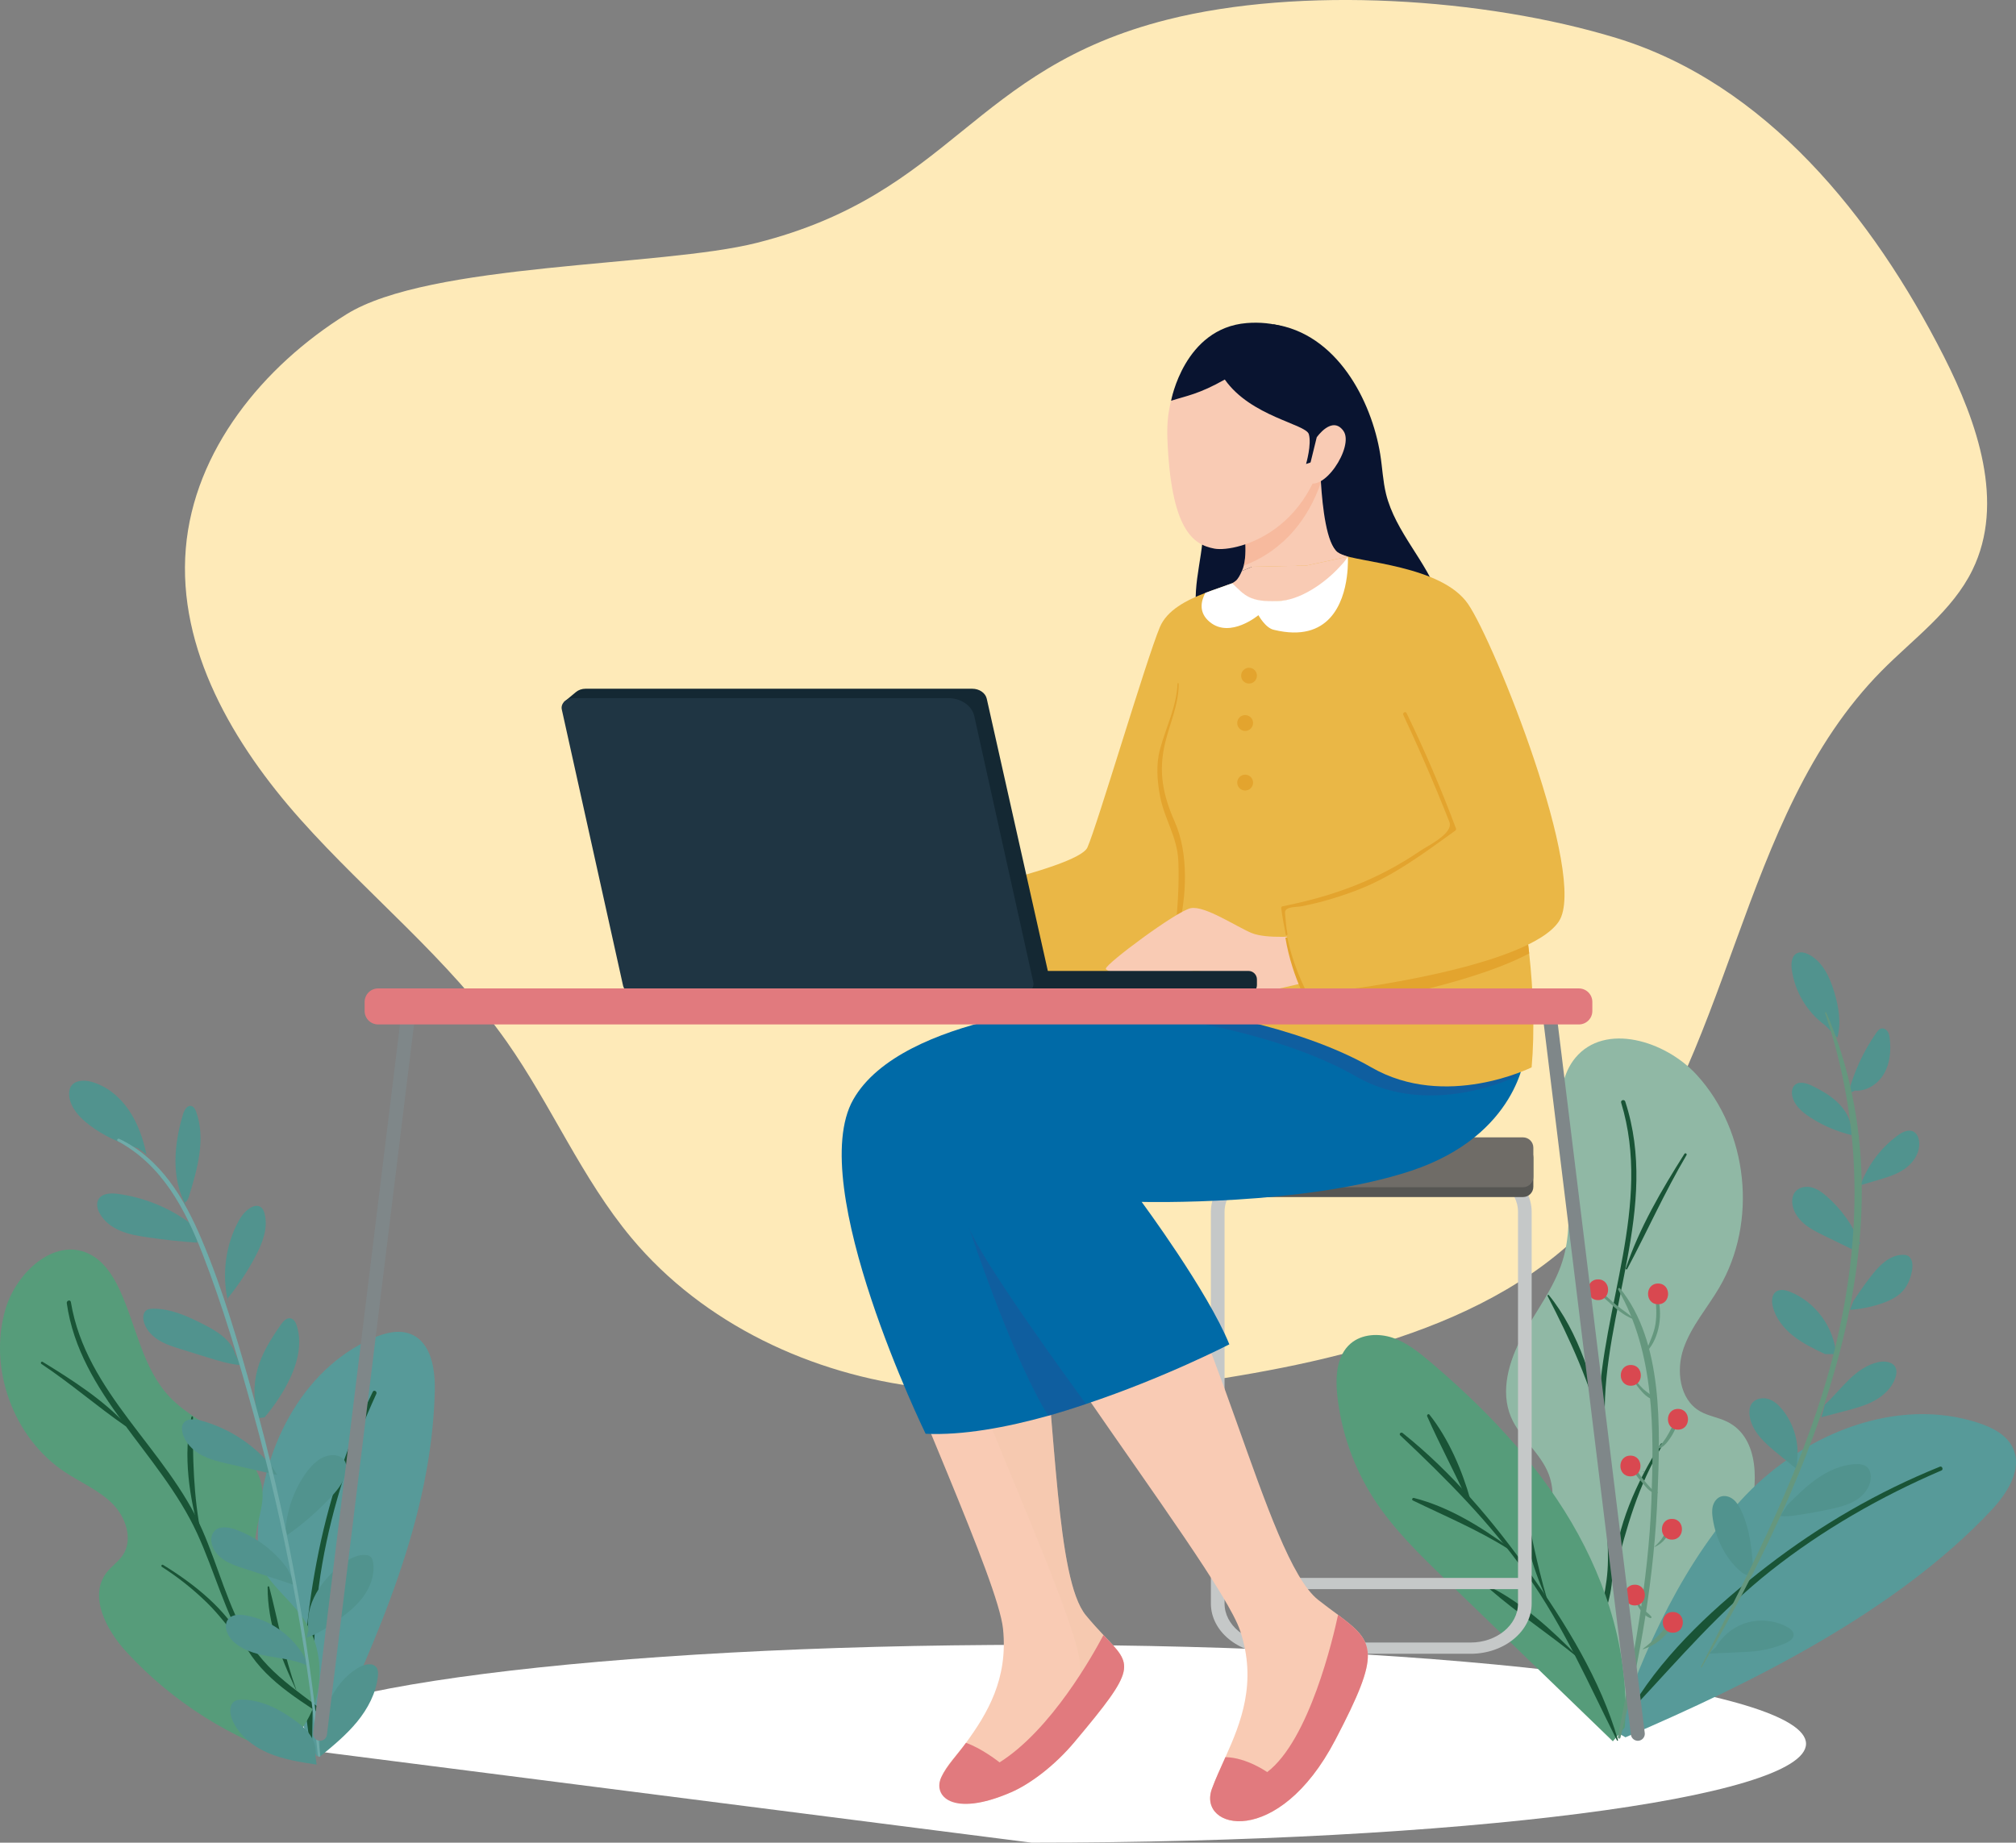 <?xml version="1.0" encoding="utf-8"?>
<!-- Generator: Adobe Illustrator 16.0.4, SVG Export Plug-In . SVG Version: 6.00 Build 0)  -->
<!DOCTYPE svg PUBLIC "-//W3C//DTD SVG 1.1//EN" "http://www.w3.org/Graphics/SVG/1.1/DTD/svg11.dtd">
<svg version="1.1" id="レイヤー_1" xmlns="http://www.w3.org/2000/svg" xmlns:xlink="http://www.w3.org/1999/xlink" x="0px"
	 y="0px" width="220px" height="201.134px" viewBox="0 0 220 201.134" enable-background="new 0 0 220 201.134"
	 xml:space="preserve">
<rect x="0" y="0" width="220" height="201.134" fill="#808080" stroke="none"/>
<g id="XMLID_8911_">
	<path id="XMLID_9122_" fill="#FFFFFF" d="M112.589,201.133c46.668,0,84.498-4.834,84.498-10.797
		c0-5.965-37.83-10.797-84.498-10.797c-46.664,0-84.494,4.832-84.494,10.797"/>
	<g id="XMLID_9073_">
		<g id="XMLID_9117_">
			<g id="XMLID_9120_">
				<path fill="#579A99" d="M34.568,191.708c-3.569-7.797-6.681-16.102-6.41-24.672c0.276-8.572,4.636-17.49,12.48-20.953
					c1.34-0.592,2.893-1.012,4.238-0.441c2.191,0.926,2.625,3.805,2.57,6.182c-0.32,13.842-6.238,26.865-12.049,39.434"/>
			</g>
			<g id="XMLID_9118_">
				<g>
					<path fill="#195436" d="M40.682,151.915c-2.891,5.928-4.911,12.139-6.138,18.619c-1.192,6.299-1.898,13.291-0.711,19.635
						c0.025,0.133,0.225,0.096,0.228-0.031c0.14-6.572-0.033-12.908,1.105-19.434c1.117-6.406,3.195-12.66,5.901-18.564
						C41.185,151.881,40.809,151.655,40.682,151.915L40.682,151.915z"/>
				</g>
			</g>
		</g>
		<g id="XMLID_9104_">
			<g id="XMLID_9115_">
				<path fill="#569C7A" d="M32.464,192.073c-7.118-2.174-13.636-6.279-18.67-11.762c-2.195-2.387-4.145-6.086-2.168-8.656
					c0.532-0.689,1.292-1.186,1.778-1.91c1.151-1.727,0.325-4.158-1.144-5.627c-1.471-1.465-3.442-2.289-5.171-3.434
					c-5.643-3.74-8.402-11.33-6.483-17.818c1.166-3.939,5.264-7.766,9-6.057c1.627,0.734,2.687,2.336,3.44,3.957
					c1.832,3.93,2.483,8.557,5.466,11.711c1.719,1.822,4.039,2.939,6.078,4.398c2.039,1.461,3.932,3.521,4.062,6.025
					c0.105,2.033-0.978,4.006-0.78,6.031c0.302,3.129,3.378,5.109,5.19,7.678c2.483,3.531,2.412,8.66-0.168,12.121"/>
			</g>
			<g id="XMLID_9113_">
				<g>
					<path fill="#195436" d="M7.287,142.245c1.421,9.979,10.164,16.314,14.214,25.102c1.946,4.221,3.059,8.75,5.514,12.738
						c2.312,3.756,6.27,5.795,9.769,8.252c0.128,0.09,0.285-0.113,0.167-0.217c-3.481-3.029-7.308-4.912-9.794-8.992
						c-2.276-3.734-3.331-8.133-5.078-12.119c-3.888-8.869-12.706-14.945-14.345-24.887C7.685,141.825,7.246,141.954,7.287,142.245
						L7.287,142.245z"/>
				</g>
			</g>
			<g id="XMLID_9111_">
				<g>
					<path fill="#195436" d="M4.521,148.881c3.169,2.1,6.027,4.602,9.143,6.758c0.082,0.057,0.165-0.064,0.103-0.133
						c-2.556-2.752-5.929-4.906-9.111-6.855C4.508,148.561,4.378,148.788,4.521,148.881L4.521,148.881z"/>
				</g>
			</g>
			<g id="XMLID_9109_">
				<g>
					<path fill="#195436" d="M21.965,167.553c-0.86-4.152-0.951-8.645-0.903-12.875c0.001-0.096-0.144-0.117-0.166-0.023
						c-0.962,4.059-0.236,8.98,0.965,12.928C21.882,167.649,21.979,167.622,21.965,167.553L21.965,167.553z"/>
				</g>
			</g>
			<g id="XMLID_9107_">
				<g>
					<path fill="#195436" d="M17.667,171.026c1.785,1.145,3.425,2.451,4.941,3.934c1.389,1.355,2.481,2.934,3.781,4.361
						c0.068,0.074,0.175-0.02,0.133-0.104c-1.801-3.545-5.405-6.369-8.73-8.406C17.655,170.727,17.532,170.94,17.667,171.026
						L17.667,171.026z"/>
				</g>
			</g>
			<g id="XMLID_9105_">
				<g>
					<path fill="#195436" d="M32.331,184.422c-1.342-3.664-1.97-7.453-2.952-11.211c-0.026-0.098-0.175-0.076-0.175,0.023
						c-0.007,3.93,1.415,7.707,3.103,11.199C32.313,184.448,32.336,184.438,32.331,184.422L32.331,184.422z"/>
				</g>
			</g>
		</g>
		<g id="XMLID_9074_">
			<g id="XMLID_9077_">
				<g id="XMLID_9102_">
					<path fill="#51938E" d="M15.988,126.014c-0.371-1.709-0.943-3.395-1.926-4.834c-0.979-1.444-2.399-2.633-4.082-3.098
						c-0.793-0.221-1.812-0.191-2.243,0.51c-0.192,0.312-0.224,0.705-0.179,1.069c0.157,1.298,1.143,2.339,2.186,3.132
						c1.569,1.188,3.389,2.051,5.301,2.52"/>
				</g>
				<g id="XMLID_9100_">
					<path fill="#51938E" d="M20.033,131.254c0.302,0.025,0.482-0.326,0.572-0.621c0.934-3.02,1.869-6.293,0.805-9.27
						c-0.098-0.273-0.248-0.57-0.531-0.641c-0.449-0.109-0.762,0.434-0.898,0.873c-1.002,3.299-1.332,7.047,0.347,10.055"/>
				</g>
				<g id="XMLID_9098_">
					<path fill="#51938E" d="M21.503,134.811c0.076-0.582-0.43-1.066-0.908-1.41c-2.281-1.646-4.967-2.717-7.75-3.088
						c-0.78-0.105-1.756-0.064-2.118,0.635c-0.233,0.447-0.108,0.998,0.121,1.439c0.462,0.893,1.309,1.539,2.228,1.932
						c0.923,0.402,1.924,0.574,2.915,0.721c1.839,0.277,3.685,0.477,5.537,0.6"/>
				</g>
				<g id="XMLID_9096_">
					<path fill="#51938E" d="M24.843,141.717c1.17-1.436,2.195-2.982,3.052-4.619c0.749-1.424,1.382-3.049,0.983-4.604
						c-0.079-0.311-0.219-0.635-0.496-0.787c-0.351-0.189-0.797-0.049-1.131,0.172c-0.684,0.451-1.131,1.18-1.482,1.916
						c-1.27,2.664-1.556,5.781-0.796,8.625"/>
				</g>
				<g id="XMLID_9094_">
					<path fill="#51938E" d="M25.656,147.782c-0.443-1.555-1.996-2.486-3.438-3.221c-1.734-0.885-3.573-1.729-5.521-1.713
						c-0.252,0.004-0.52,0.025-0.725,0.172c-0.336,0.24-0.387,0.732-0.303,1.139c0.184,0.875,0.829,1.596,1.58,2.076
						c0.749,0.482,1.613,0.754,2.465,1.02c0.917,0.287,1.838,0.574,2.754,0.857c1.246,0.389,2.505,0.783,3.806,0.9"/>
				</g>
				<g id="XMLID_9092_">
					<path fill="#51938E" d="M28.867,154.708c0.92-1.078,1.732-2.256,2.405-3.506c1.066-1.982,1.798-4.336,1.119-6.482
						c-0.112-0.354-0.312-0.744-0.677-0.82c-0.439-0.09-0.808,0.32-1.065,0.689c-1.067,1.533-2.092,3.141-2.573,4.947
						c-0.462,1.717-0.399,3.568,0.174,5.254"/>
				</g>
				<g id="XMLID_9090_">
					<path fill="#51938E" d="M29.738,160.172c-1.992-2.484-4.794-4.312-7.871-5.131c-0.665-0.174-1.532-0.23-1.885,0.361
						c-0.168,0.287-0.149,0.65-0.07,0.973c0.247,1.057,1.082,1.904,2.034,2.424c0.948,0.527,2.026,0.771,3.085,1.012
						c1.74,0.396,3.479,0.793,5.219,1.188"/>
				</g>
				<g id="XMLID_9088_">
					<path fill="#51938E" d="M31.33,167.563c1.744-1.219,3.355-2.629,4.809-4.184c0.81-0.869,1.608-1.889,1.656-3.078
						c0.01-0.297-0.029-0.609-0.187-0.863c-0.269-0.441-0.836-0.627-1.356-0.605c-1.225,0.047-2.213,1.014-2.914,2.016
						c-1.248,1.789-2.01,3.92-2.173,6.1"/>
				</g>
				<g id="XMLID_9086_">
					<path fill="#51938E" d="M31.372,171.239c-1.397-1.945-3.393-3.459-5.645-4.283c-0.796-0.287-1.827-0.436-2.37,0.211
						c-0.295,0.348-0.352,0.848-0.26,1.289c0.154,0.762,0.711,1.4,1.363,1.828c0.654,0.426,1.4,0.672,2.142,0.914
						c1.879,0.615,3.761,1.232,5.642,1.85"/>
				</g>
				<g id="XMLID_9084_">
					<path fill="#51938E" d="M33.426,178.76c1.173-0.381,2.229-1.064,3.235-1.775c1.083-0.764,2.147-1.588,2.943-2.648
						c0.793-1.062,1.299-2.398,1.125-3.711c-0.039-0.291-0.127-0.604-0.371-0.762c-0.137-0.094-0.311-0.125-0.478-0.135
						c-0.918-0.057-1.772,0.436-2.51,0.982c-2.284,1.691-4.113,4.408-3.708,7.225"/>
				</g>
				<g id="XMLID_9082_">
					<path fill="#51938E" d="M33.716,181.864c-1.176-2.863-3.895-5.037-6.951-5.547c-0.62-0.104-1.341-0.113-1.787,0.336
						c-0.642,0.65-0.248,1.793,0.4,2.439c1,0.998,2.436,1.422,3.828,1.674c1.393,0.254,2.828,0.383,4.128,0.945"/>
				</g>
				<g id="XMLID_9080_">
					<path fill="#51938E" d="M34.957,191.708c1.418-1.172,2.848-2.352,4.015-3.775c1.167-1.428,2.065-3.121,2.266-4.949
						c0.034-0.328,0.04-0.686-0.142-0.955c-0.393-0.578-1.287-0.393-1.897-0.049c-1.548,0.881-2.704,2.363-3.388,4.006
						c-0.69,1.645-0.936,3.445-0.949,5.227"/>
				</g>
				<g id="XMLID_9078_">
					<path fill="#51938E" d="M34.417,191.629c0.14-0.795-0.134-1.621-0.597-2.283c-0.466-0.66-1.099-1.182-1.758-1.648
						c-1.663-1.193-3.587-2.16-5.634-2.176c-0.273-0.004-0.561,0.016-0.797,0.152c-0.633,0.361-0.586,1.297-0.314,1.973
						c0.686,1.703,2.225,2.945,3.904,3.676c1.682,0.727,3.52,1.014,5.332,1.287"/>
				</g>
			</g>
			<g id="XMLID_9075_">
				<g>
					<path fill="#6FABA9" d="M34.952,191.639c-1.308-13.275-3.737-26.406-7.324-39.256c-1.604-5.744-3.296-11.6-5.624-17.1
						c-1.894-4.475-4.452-8.809-8.991-10.979c-0.174-0.082-0.326,0.168-0.152,0.262c4.818,2.602,7.32,7.359,9.235,12.285
						c2.213,5.691,3.948,11.609,5.573,17.492c3.374,12.211,5.701,24.699,7.028,37.295C34.714,191.801,34.969,191.803,34.952,191.639
						L34.952,191.639z"/>
				</g>
			</g>
		</g>
	</g>
	<g id="XMLID_9071_">
		<path fill="#FEEAB8" d="M136.979,148.543c-11.221,4.76-24.158,4.303-36.268,2.91c-12.113-1.395-23.943-6.939-31.769-16.293
			c-5.447-6.51-8.768-14.523-13.652-21.467c-6.344-9.021-15.134-15.992-22.477-24.221c-7.34-8.227-13.459-18.625-12.537-29.613
			c0.896-10.672,8.428-19.883,17.518-25.545c9.088-5.664,34.396-5.18,44.779-7.802c21.387-5.406,23.42-18.958,44.807-24.366
			c14.555-3.677,34.598-2.381,48.965,1.989c16.344,4.98,28.031,19.507,35.77,34.743c3.684,7.264,6.713,16.017,3.131,23.339
			c-2.178,4.461-6.42,7.479-9.912,11.011c-15.832,16.022-16.148,42.557-31.018,59.479c-11.289,12.855-31.277,16.447-46.449,18.576"
			/>
	</g>
	<g id="XMLID_8974_">
		<g id="XMLID_9058_">
			<g id="XMLID_9069_">
				<path fill="#90B8A5" d="M176.421,189.079c6.717-6.258,11.723-14.328,14.346-23.123c1.143-3.832,1.309-8.982-2.275-10.766
					c-0.963-0.48-2.07-0.619-2.998-1.158c-2.211-1.293-2.609-4.438-1.771-6.854c0.836-2.416,2.578-4.396,3.875-6.602
					c4.234-7.189,3.193-17.094-2.439-23.25c-3.42-3.74-10.025-5.759-13.252-1.855c-1.4,1.696-1.709,4.046-1.672,6.248
					c0.092,5.346,1.867,10.83,0.271,15.93c-0.924,2.955-2.893,5.443-4.363,8.162c-1.475,2.721-2.457,6.027-1.25,8.871
					c0.979,2.312,3.246,3.912,4.125,6.268c1.35,3.629-0.988,7.484-1.605,11.307c-0.85,5.258,1.998,10.908,6.729,13.348"/>
			</g>
			<g id="XMLID_9067_">
				<g>
					<path fill="#195436" d="M176.912,120.36c3.4,11.162-2.099,22.268-2.453,33.453c-0.175,5.516,1.061,10.979,1.01,16.498
						c-0.027,2.98-0.808,5.607-1.583,8.438c-0.463,1.688-0.41,3.322-1.059,5.004c-0.057,0.146,0.184,0.246,0.252,0.107
						c0.584-1.186,0.959-2.303,1.081-3.617c0.229-2.48,1.424-4.754,1.709-7.246c0.699-6.1-0.623-12.172-0.744-18.27
						c-0.229-11.645,6.013-22.885,2.234-34.49C177.268,119.955,176.825,120.073,176.912,120.36L176.912,120.36z"/>
				</g>
			</g>
			<g id="XMLID_9065_">
				<g>
					<path fill="#195436" d="M183.813,125.95c-2.478,3.926-4.926,8.084-6.4,12.508c-0.03,0.09,0.11,0.148,0.155,0.064
						c2.197-4.137,4.086-8.396,6.476-12.438C184.132,125.934,183.905,125.803,183.813,125.95L183.813,125.95z"/>
				</g>
			</g>
			<g id="XMLID_9063_">
				<g>
					<path fill="#195436" d="M174.934,156.202c-0.805-4.914-2.699-10.928-5.918-14.84c-0.063-0.078-0.175,0.02-0.133,0.102
						c2.4,4.637,4.722,9.672,5.947,14.768C174.847,156.297,174.944,156.268,174.934,156.202L174.934,156.202z"/>
				</g>
			</g>
			<g id="XMLID_9061_">
				<g>
					<path fill="#195436" d="M181.226,157.606c-2.618,4.148-4.852,9.059-5.142,14.02c-0.005,0.098,0.144,0.115,0.167,0.023
						c1.255-4.943,2.505-9.502,5.189-13.918C181.524,157.594,181.311,157.471,181.226,157.606L181.226,157.606z"/>
				</g>
			</g>
			<g id="XMLID_9059_">
				<g>
					<path fill="#195436" d="M172.472,180.52c-0.053-4.771-0.589-9.713-2.63-14.084c-0.045-0.096-0.184-0.025-0.163,0.068
						c1.036,4.686,2.325,9.213,2.766,14.016C172.446,180.538,172.472,180.538,172.472,180.52L172.472,180.52z"/>
				</g>
			</g>
		</g>
		<g id="XMLID_9053_">
			<g id="XMLID_9056_">
				<path fill="#579A99" d="M176.421,189.079c2.797-8.922,7.625-19.146,14.096-25.891c6.473-6.744,16.51-10.791,25.389-7.873
					c1.514,0.498,3.078,1.289,3.752,2.732c1.1,2.348-0.646,4.996-2.422,6.879c-10.354,10.98-25.984,18.756-39.855,24.705"/>
			</g>
			<g id="XMLID_9054_">
				<g>
					<path fill="#195436" d="M211.701,160.09c-6.782,2.742-13.061,6.387-18.853,10.854c-5.416,4.178-10.991,9.236-14.586,15.119
						c-0.068,0.111,0.091,0.236,0.182,0.141c4.812-5.154,9.229-10.35,14.796-14.752c5.659-4.477,12.012-8.107,18.633-10.953
						C212.104,160.399,211.935,159.997,211.701,160.09L211.701,160.09z"/>
				</g>
			</g>
		</g>
		<g id="XMLID_9025_">
			<g id="XMLID_9028_">
				<g id="XMLID_9051_">
					<path fill="#51938E" d="M200.509,113.264c0.441-1.626,0.141-3.363-0.342-4.979c-0.488-1.632-1.275-3.338-2.793-4.106
						c-0.402-0.204-0.891-0.33-1.289-0.122c-0.578,0.3-0.641,1.097-0.557,1.741c0.318,2.418,1.666,4.684,3.643,6.115"/>
				</g>
				<g id="XMLID_9049_">
					<path fill="#51938E" d="M202.435,119.04c1.299,0.1,2.539-0.746,3.18-1.877c0.641-1.13,0.754-2.486,0.609-3.779
						c-0.031-0.271-0.076-0.552-0.225-0.783c-0.148-0.228-0.426-0.398-0.691-0.341c-0.244,0.055-0.412,0.272-0.559,0.48
						c-1.393,2.005-2.432,4.255-3.059,6.618"/>
				</g>
				<g id="XMLID_9047_">
					<path fill="#51938E" d="M201.993,122.862c-0.195-1.023-0.807-1.934-1.576-2.638s-1.688-1.225-2.623-1.685
						c-0.625-0.314-1.467-0.575-1.961-0.078c-0.283,0.285-0.33,0.738-0.254,1.135c0.193,1.027,1.064,1.781,1.941,2.352
						c1.629,1.062,3.479,1.793,5.395,2.125"/>
				</g>
				<g id="XMLID_9045_">
					<path fill="#51938E" d="M202.853,129.418c0.664-0.193,1.33-0.389,1.99-0.586c1.113-0.326,2.252-0.664,3.172-1.365
						s1.592-1.85,1.395-2.992c-0.066-0.375-0.242-0.756-0.576-0.941c-0.551-0.314-1.232,0.025-1.738,0.398
						c-1.977,1.449-3.475,3.535-4.217,5.869"/>
				</g>
				<g id="XMLID_9043_">
					<path fill="#51938E" d="M202.997,135.708c-0.797-1.961-2.053-3.729-3.645-5.117c-0.508-0.441-1.07-0.855-1.721-1
						c-0.654-0.146-1.426,0.039-1.799,0.594c-0.207,0.311-0.275,0.693-0.252,1.066c0.053,0.889,0.576,1.693,1.242,2.273
						c0.668,0.584,1.477,0.98,2.275,1.369c1.037,0.502,2.072,1.01,3.107,1.514"/>
				</g>
				<g id="XMLID_9041_">
					<path fill="#51938E" d="M201.886,142.971c1.137-0.078,2.27-0.301,3.355-0.66c0.889-0.297,1.773-0.699,2.402-1.395
						c0.572-0.635,0.885-1.467,1.021-2.311c0.086-0.562,0.035-1.268-0.473-1.533c-0.178-0.094-0.391-0.113-0.6-0.105
						c-1.457,0.045-2.588,1.248-3.477,2.41c-0.654,0.852-1.273,1.734-1.855,2.635"/>
				</g>
				<g id="XMLID_9039_">
					<path fill="#51938E" d="M200.366,147.811c-0.238-2.945-2.246-5.68-4.988-6.793c-0.514-0.213-1.146-0.352-1.588-0.016
						c-0.453,0.35-0.469,1.027-0.338,1.584c0.316,1.299,1.195,2.404,2.242,3.232c1.049,0.826,2.262,1.408,3.467,1.984"/>
				</g>
				<g id="XMLID_9037_">
					<path fill="#51938E" d="M198.767,154.69c0.85-0.223,1.701-0.445,2.545-0.668c1.113-0.289,2.238-0.586,3.25-1.141
						c1.006-0.555,1.902-1.4,2.271-2.488c0.125-0.355,0.182-0.758,0.031-1.102c-0.287-0.645-1.166-0.76-1.857-0.621
						c-1.24,0.256-2.312,1.031-3.225,1.912c-0.91,0.879-1.697,1.879-2.639,2.732"/>
				</g>
				<g id="XMLID_9035_">
					<path fill="#51938E" d="M196.104,159.524c0.264-1.984-0.32-4.068-1.576-5.631c-0.426-0.531-0.951-1.018-1.605-1.203
						c-0.652-0.189-1.451,0.002-1.807,0.582c-0.207,0.342-0.238,0.766-0.199,1.162c0.197,1.781,1.689,3.105,3.082,4.238
						c0.713,0.578,1.424,1.158,2.139,1.74"/>
				</g>
				<g id="XMLID_9033_">
					<path fill="#51938E" d="M194.28,165.463c0.568,0.092,1.143,0.021,1.711-0.061c1.299-0.188,2.586-0.426,3.865-0.703
						c0.994-0.225,2.008-0.48,2.846-1.053c0.844-0.572,1.496-1.525,1.449-2.543c-0.02-0.334-0.115-0.678-0.348-0.918
						c-0.342-0.348-0.883-0.398-1.371-0.373c-1.475,0.084-2.877,0.707-4.092,1.547c-1.217,0.84-2.268,1.891-3.307,2.934"/>
				</g>
				<g id="XMLID_9031_">
					<path fill="#51938E" d="M191.358,171.59c-0.176-2.297-0.363-4.662-1.363-6.744c-0.215-0.441-0.469-0.883-0.857-1.188
						c-0.387-0.311-0.922-0.465-1.385-0.291c-0.432,0.168-0.723,0.588-0.838,1.031c-0.113,0.447-0.074,0.92-0.004,1.371
						c0.332,2.172,1.338,4.279,2.996,5.717c0.234,0.205,0.492,0.395,0.791,0.441"/>
				</g>
				<g id="XMLID_9029_">
					<path fill="#51938E" d="M187.251,179.788c0.744-1.297,2.016-2.285,3.459-2.689c1.439-0.402,3.035-0.217,4.348,0.504
						c0.312,0.176,0.645,0.428,0.67,0.783c0.035,0.467-0.445,0.785-0.875,0.973c-0.891,0.389-1.828,0.656-2.787,0.805
						c-0.803,0.125-1.613,0.156-2.426,0.193c-1.037,0.045-2.078,0.088-3.121,0.135"/>
				</g>
			</g>
			<g id="XMLID_9026_">
				<g>
					<path fill="#65977E" d="M185.699,182.002c11.96-20.639,23.797-47.748,13.599-71.484c-0.033-0.078-0.163-0.021-0.136,0.057
						c4.116,12.094,4.092,24.52,1.017,36.869c-3.038,12.199-8.91,23.371-14.567,34.508
						C185.582,182.01,185.666,182.059,185.699,182.002L185.699,182.002z"/>
				</g>
			</g>
		</g>
		<g id="XMLID_9012_">
			<g id="XMLID_9023_">
				<path fill="#569C7A" d="M177.312,188.54c0.52-7.801-1.855-15.623-5.818-22.361c-3.967-6.746-9.457-12.475-15.422-17.531
					c-1.242-1.047-2.537-2.092-4.074-2.619c-1.537-0.521-3.383-0.432-4.611,0.625c-1.523,1.309-1.67,3.605-1.459,5.605
					c0.42,4.016,1.799,7.932,3.986,11.326c2.143,3.32,5.006,6.096,7.846,8.844c6.08,5.881,12.162,11.76,18.244,17.639"/>
			</g>
			<g id="XMLID_9021_">
				<g>
					<path fill="#195436" d="M176.565,189.936c-1.876-6.551-5.712-12.721-9.613-18.24c-3.931-5.559-8.545-11.023-13.887-15.277
						c-0.18-0.143-0.434,0.094-0.258,0.258c5.055,4.76,9.79,9.516,13.824,15.207c4.029,5.682,6.73,11.91,9.83,18.096
						C176.491,190.038,176.583,189.997,176.565,189.936L176.565,189.936z"/>
				</g>
			</g>
			<g id="XMLID_9019_">
				<g>
					<path fill="#195436" d="M160.467,163.719c-0.898-3.207-2.392-6.695-4.475-9.307c-0.12-0.15-0.311,0.041-0.245,0.189
						c1.374,3.113,3.012,6.133,4.418,9.244C160.244,164.02,160.516,163.895,160.467,163.719L160.467,163.719z"/>
				</g>
			</g>
			<g id="XMLID_9017_">
				<g>
					<path fill="#195436" d="M164.696,168.93c-3.087-2.291-6.637-4.471-10.401-5.426c-0.161-0.043-0.275,0.199-0.116,0.275
						c3.541,1.723,7.08,3.191,10.428,5.305C164.706,169.147,164.786,168.997,164.696,168.93L164.696,168.93z"/>
				</g>
			</g>
			<g id="XMLID_9015_">
				<g>
					<path fill="#195436" d="M168.791,174.417c-1.092-3.713-1.798-7.449-2.579-11.23c-0.025-0.125-0.221-0.094-0.219,0.029
						c0.07,3.871,1.164,7.713,2.74,11.225C168.748,174.473,168.801,174.45,168.791,174.417L168.791,174.417z"/>
				</g>
			</g>
			<g id="XMLID_9013_">
				<g>
					<path fill="#195436" d="M172.187,180.819c-2.702-2.775-5.973-5.781-9.459-7.539c-0.116-0.059-0.254,0.096-0.146,0.189
						c3.02,2.625,6.434,4.871,9.542,7.412C172.167,180.917,172.228,180.86,172.187,180.819L172.187,180.819z"/>
				</g>
			</g>
		</g>
		<g id="XMLID_8975_">
			<g id="XMLID_8993_">
				<g id="XMLID_9010_">
					<g>
						<path fill="#65977E" d="M176.835,189.67c2.178-8.74,3.71-17.631,4.053-26.643c0.269-7.068,0.646-16.568-4.107-22.404
							c-0.089-0.111-0.258,0.031-0.191,0.146c4.002,6.955,3.909,15.375,3.618,23.184c-0.324,8.654-2.007,17.162-3.653,25.639
							C176.519,189.776,176.789,189.854,176.835,189.67L176.835,189.67z"/>
					</g>
				</g>
				<g id="XMLID_9008_">
					<g>
						<path fill="#65977E" d="M174.552,140.485c-0.488,0.502,0.648,1.297,0.952,1.588c0.763,0.727,1.662,1.486,2.649,1.881
							c0.056,0.021,0.101-0.062,0.058-0.1c-0.552-0.486-1.181-0.881-1.752-1.344c-0.319-0.26-0.626-0.535-0.928-0.814
							c-0.253-0.234-0.928-0.734-0.855-1.139C174.688,140.489,174.607,140.428,174.552,140.485L174.552,140.485z"/>
					</g>
				</g>
				<g id="XMLID_9006_">
					<g>
						<path fill="#65977E" d="M180.643,141.456c0.091,1.045,0.175,2.016,0.013,3.064c-0.16,1.041-0.645,1.959-1.003,2.936
							c-0.017,0.045,0.048,0.08,0.079,0.045c1.393-1.488,1.755-4.184,1.121-6.074C180.815,141.319,180.631,141.329,180.643,141.456
							L180.643,141.456z"/>
					</g>
				</g>
				<g id="XMLID_9004_">
					<g>
						<path fill="#65977E" d="M178.064,150.19c0.199,0.533,0.483,0.982,0.85,1.416c0.345,0.406,0.884,1.023,1.436,1.119
							c0.066,0.012,0.144-0.059,0.097-0.127c-0.268-0.393-0.754-0.641-1.103-0.965c-0.462-0.432-0.854-0.955-1.226-1.465
							C178.101,150.143,178.052,150.157,178.064,150.19L178.064,150.19z"/>
					</g>
				</g>
				<g id="XMLID_9002_">
					<g>
						<path fill="#65977E" d="M180.553,158.061c0.642,0.277,1.215-0.406,1.56-0.875c0.614-0.832,0.972-1.654,1.007-2.691
							c0.003-0.076-0.104-0.084-0.128-0.018c-0.236,0.664-0.535,1.336-0.88,1.951c-0.204,0.363-1.021,1.793-1.552,1.617
							C180.551,158.042,180.544,158.057,180.553,158.061L180.553,158.061z"/>
					</g>
				</g>
				<g id="XMLID_9000_">
					<g>
						<path fill="#65977E" d="M179.411,160.592c-0.43,0.234-0.933-0.107-1.129-0.484c-0.017-0.031-0.062-0.014-0.063,0.018
							c-0.024,0.625,0.691,1.338,1.071,1.799c0.349,0.422,0.969,1.232,1.604,1.002c0.035-0.014,0.028-0.062-0.009-0.064
							c-0.531-0.037-1.051-0.793-1.374-1.158c-0.362-0.41-0.665-0.863-0.955-1.324c-0.205-0.324-0.343-0.098-0.059,0.09
							c0.317,0.209,0.567,0.193,0.933,0.195C179.492,160.665,179.468,160.563,179.411,160.592L179.411,160.592z"/>
					</g>
				</g>
				<g id="XMLID_8998_">
					<g>
						<path fill="#65977E" d="M180.57,168.852c0.841-0.348,1.682-1.248,1.601-2.221c-0.004-0.047-0.067-0.07-0.095-0.025
							c-0.216,0.375-0.364,0.783-0.595,1.15c-0.25,0.398-0.582,0.752-0.929,1.066C180.54,168.834,180.554,168.86,180.57,168.852
							L180.57,168.852z"/>
					</g>
				</g>
				<g id="XMLID_8996_">
					<g>
						<path fill="#65977E" d="M178.414,174.415c0.136,0.801,0.88,1.945,1.683,2.207c0.108,0.035,0.16-0.1,0.101-0.174
							c-0.248-0.312-0.616-0.533-0.892-0.828c-0.342-0.367-0.584-0.807-0.875-1.211
							C178.425,174.401,178.412,174.405,178.414,174.415L178.414,174.415z"/>
					</g>
				</g>
				<g id="XMLID_8994_">
					<g>
						<path fill="#65977E" d="M179.311,180.02c0.774-0.262,1.357-0.582,1.979-1.123c0.543-0.475,1.183-1.137,1.357-1.857
							c0.033-0.137-0.123-0.213-0.224-0.129c-0.51,0.42-0.873,1.023-1.342,1.492c-0.546,0.547-1.178,1.102-1.792,1.568
							C179.269,179.989,179.279,180.032,179.311,180.02L179.311,180.02z"/>
					</g>
				</g>
			</g>
			<g id="XMLID_8976_">
				<g id="XMLID_8991_">
					<g>
						<path fill="#D94850" d="M180.94,142.362c1.459,0,1.459-2.262,0-2.262S179.481,142.362,180.94,142.362L180.94,142.362z"/>
					</g>
				</g>
				<g id="XMLID_8989_">
					<g>
						<path fill="#D94850" d="M177.966,151.254c1.459,0,1.459-2.262,0-2.262S176.507,151.254,177.966,151.254L177.966,151.254z"/>
					</g>
				</g>
				<g id="XMLID_8987_">
					<g>
						<path fill="#D94850" d="M174.394,141.909c1.459,0,1.459-2.262,0-2.262S172.935,141.909,174.394,141.909L174.394,141.909z"/>
					</g>
				</g>
				<g id="XMLID_8985_">
					<g>
						<path fill="#D94850" d="M183.112,156.049c1.459,0,1.459-2.262,0-2.262S181.653,156.049,183.112,156.049L183.112,156.049z"/>
					</g>
				</g>
				<g id="XMLID_8983_">
					<g>
						<path fill="#D94850" d="M177.925,161.147c1.459,0,1.459-2.262,0-2.262S176.466,161.147,177.925,161.147L177.925,161.147z"/>
					</g>
				</g>
				<g id="XMLID_8981_">
					<g>
						<path fill="#D94850" d="M182.454,168.051c1.459,0,1.459-2.262,0-2.262S180.995,168.051,182.454,168.051L182.454,168.051z"/>
					</g>
				</g>
				<g id="XMLID_8979_">
					<g>
						<path fill="#D94850" d="M178.403,175.237c1.459,0,1.459-2.262,0-2.262S176.944,175.237,178.403,175.237L178.403,175.237z"/>
					</g>
				</g>
				<g id="XMLID_8977_">
					<g>
						<path fill="#D94850" d="M182.55,178.215c1.459,0,1.459-2.262,0-2.262S181.091,178.215,182.55,178.215L182.55,178.215z"/>
					</g>
				</g>
			</g>
		</g>
	</g>
	<g id="XMLID_8963_">
		<g id="XMLID_8972_">
			<rect id="XMLID_8973_" x="132.79" y="172.233" fill="#C5C8C8" width="33.611" height="1.225"/>
		</g>
		<g id="XMLID_8968_">
			<path id="XMLID_8969_" fill="#C5C8C8" d="M132.14,175.026V132.28c0-3.029,2.988-5.488,6.668-5.488h21.672
				c3.674,0,6.666,2.459,6.666,5.488v42.746c0,3.025-2.992,5.488-6.666,5.488h-21.672
				C135.128,180.514,132.14,178.051,132.14,175.026z M138.808,128.022c-2.854,0-5.176,1.91-5.176,4.258v42.746
				c0,2.35,2.322,4.26,5.176,4.26h21.672c2.852,0,5.176-1.91,5.176-4.26V132.28c0-2.348-2.324-4.258-5.176-4.258H138.808z"/>
		</g>
		<g id="XMLID_8966_">
			<path id="XMLID_8967_" fill="#565653" d="M166.202,130.661h-34.264c-0.619,0-1.121-0.5-1.121-1.123v-3.191
				c0-0.619,0.502-1.121,1.121-1.121h34.264c0.621,0,1.127,0.502,1.127,1.121v3.191
				C167.329,130.161,166.823,130.661,166.202,130.661z"/>
		</g>
		<g id="XMLID_8964_">
			<path id="XMLID_8965_" fill="#6F6C67" d="M166.202,129.59h-34.264c-0.619,0-1.121-0.506-1.121-1.125v-3.193
				c0-0.623,0.502-1.125,1.121-1.125h34.264c0.621,0,1.127,0.502,1.127,1.125v3.193C167.329,129.084,166.823,129.59,166.202,129.59z
				"/>
		</g>
	</g>
	<path id="XMLID_8962_" fill="#F9CBB4" d="M102.731,193.971c-0.77,1.838,1.105,4.475,7.588,1.668
		c2.109-0.908,4.797-2.943,6.916-5.471c6.893-8.201,6.371-8.35,3.18-11.695c-0.555-0.596-1.209-1.297-1.918-2.156
		c-3.258-3.971-3.23-20.391-5.08-34.5c-6.707-1.887-13.424-3.594-19.943-5.75c5.777,15.84,15.441,36.516,15.982,41.713
		c0.574,5.49-1.736,9.295-4.041,12.457C104.448,191.571,103.271,192.676,102.731,193.971z"/>
	<path id="XMLID_8960_" opacity="0.3" fill="#EFC4A7" d="M97.628,123.549c4.35,1.143,8.568,2.584,12.676,4.27
		c5.434,14.191,3.723,43.053,8.193,48.498c4.693,5.695,5.59,3.256-1.262,13.854c-2.418,2.24-4.752,3.732-6.861,4.641
		c2.623-3.781,8.23-6.059,7.471-13.326C117.069,174.03,97.505,134.696,97.628,123.549z"/>
	<path id="XMLID_8959_" fill="#F9CBB4" d="M132.249,195.264c-1.6,4.445,7.24,6.58,13.465-5.346
		c5.049-9.648,4.328-10.629,0.305-13.652c-0.641-0.475-1.361-0.996-2.162-1.629c-5.801-4.555-11.252-32.691-20.391-44.316
		c0,0,39.516,2.893,40.199-19.461l-46.354,3.15c0,0-14.1,1.363-14.334,10.371c-0.238,9,29.895,46.186,32.361,53.633
		c1.869,5.623,0.074,10.049-1.611,13.783C133.187,193.022,132.646,194.168,132.249,195.264z"/>
	<path id="XMLID_8958_" fill="#006AA7" d="M101.011,156.5c4.049,0.186,8.781-0.682,13.385-1.967c1.395-0.396,2.777-0.83,4.119-1.287
		c8.52-2.832,15.639-6.508,15.639-6.508c-2.348-5.799-9.57-15.549-9.57-15.549s17.842,0.463,29.451-3.408
		c11.615-3.879,12.367-12.655,12.367-12.655l-11.164-5.276l-35.533-0.275c0,0-21.281,1.068-26.598,10.453
		C87.804,129.413,101.011,156.5,101.011,156.5z"/>
	<path id="XMLID_8957_" opacity="0.3" fill="#34448E" d="M125.702,111.098c1.504-0.226,14.137,1.708,22.266,6.394
		c8.121,4.683,17.498,0,17.498,0c0.355-4.053,0.178-8.349-0.268-12.44c-1.115-10.451-3.951-19.508-3.951-19.508L153.64,86.7
		l-15.463,2.341l-8.721,9.286L125.702,111.098z"/>
	<path id="XMLID_8956_" fill="#EAB746" d="M127.38,110.112c1.5-0.223,14.135,1.709,22.266,6.391c8.121,4.684,17.496,0,17.496,0
		c0.355-4.053,0.176-8.346-0.266-12.438c-1.117-10.451-3.951-19.507-3.951-19.507l-7.609,1.154l-15.461,2.34l-8.723,9.288
		L127.38,110.112z"/>
	<g id="XMLID_8954_">
		<path fill="#091430" d="M130.228,47.64c-0.723,2.92,0.818,5.889,1.061,8.894c0.135,1.771-0.18,3.547-0.455,5.305
			c-0.277,1.758-0.516,3.559-0.213,5.316c0.303,1.752,1.221,3.485,2.777,4.357c0.502,0.281,1.059,0.468,1.619,0.594
			c0.547,0.127,1.104,0.2,1.658,0.127c0.898-0.127,1.705-0.634,2.383-1.239c0.717-0.641,1.326-1.397,1.803-2.235
			c0.828-1.47,1.215-3.152,1.414-4.823c0.16-1.316,0.211-2.654,0.041-3.971c-0.4-3.177-2.047-6.086-4.139-8.512
			c-0.906-1.049-1.912-2.032-3.123-2.715c-1.209-0.68-2.637-1.038-3.998-0.777"/>
	</g>
	<g id="XMLID_8952_">
		<path fill="#091430" d="M138.964,35.397c6.945,0.99,10.717,8.382,11.654,14.177c0.236,1.451,0.287,2.931,0.639,4.354
			c0.51,2.071,1.631,3.932,2.777,5.738c1.143,1.799,2.338,3.601,3.029,5.619c0.695,2.019,0.83,4.324-0.131,6.229
			c-0.094,0.192-0.219,0.389-0.414,0.465c-0.17,0.065-0.361,0.023-0.539-0.016c-4.402-0.941-9.088,0-13.402-1.272
			c-0.131-0.039-0.27-0.081-0.363-0.181c-0.162-0.168-0.158-0.432-0.143-0.665c0.244-3.411,0.572-7.043-1.027-10.063
			c-1.68-3.168-5.182-5.047-6.859-8.211c-1.506-2.828-1.318-6.244-0.734-9.39c0.203-1.101,0.48-2.25,1.242-3.066
			c0.873-0.936,2.203-1.256,3.451-1.53"/>
	</g>
	<path id="XMLID_8950_" fill="#EAB746" d="M98.817,98.592l11.943,10.788l33.59,1.483l19.885-19.045L146.978,62.97l-0.713-1.175
		l-5.213-8.725l-4.604,4.011c0,0,1.086,4.633-0.525,5.87c-0.316,0.246-0.82,0.476-1.443,0.71h-0.008
		c-0.83,0.316-1.879,0.655-2.936,1.056c-2.062,0.791-4.186,1.875-4.969,3.748c-1.482,3.545-6.836,21.651-7.902,24.043
		C117.587,94.889,98.817,98.592,98.817,98.592z"/>
	<g id="XMLID_8948_">
		<g>
			<path fill="#E3A42E" d="M128.5,74.624c-0.106,2.534-1.266,4.756-1.913,7.168c-0.448,1.67-0.311,3.431,0.003,5.107
				c0.469,2.503,1.892,4.441,1.999,7.1c0.101,2.496-0.066,5-0.327,7.48c-0.02,0.186,0.277,0.219,0.32,0.043
				c0.906-3.648,1.163-8.308-0.378-11.803c-1.295-2.935-1.819-5.467-1.055-8.636c0.532-2.207,1.474-4.149,1.481-6.459
				C128.631,74.54,128.504,74.54,128.5,74.624L128.5,74.624z"/>
		</g>
	</g>
	<path id="XMLID_8947_" fill="#F9CBB4" d="M141.979,102.157c0,0-3.705,0.371-5.373-0.308c-1.666-0.681-5.125-3.028-6.668-2.718
		c-1.541,0.311-9.324,6.113-9.26,6.607c0.062,0.49,4.506,1.234,6.422,0.801c1.914-0.432,3.682-0.738,4.227-0.407
		c0.545,0.326,2.111,2.218,4.086,2.342c1.979,0.126,7.781-1.44,7.781-1.44L141.979,102.157z"/>
	<path id="XMLID_8946_" fill="#E3A42E" d="M153.792,97.563c3.838,3.284,8.229,4.02,12.691,3.357c0.141,1.031,0.277,2.08,0.393,3.144
		c-6.551,3.509-19.768,5.843-23.74,6.257c0,0-2.111-3.38-2.863-7.961C140.272,102.36,148.274,99.889,153.792,97.563z"/>
	<path id="XMLID_8944_" fill="#EAB746" d="M143.63,51.094c0,0,0.572,8.46,2.609,9.384c2.037,0.928,11.053,1.237,13.955,5.435
		c2.9,4.202,13.131,29.801,9.92,34.66c-3.211,4.856-22.475,7.573-27.418,7.902c0,0-1.973-3.458-2.549-8.065
		c0,0,16.383-4.365,18.688-6.751c1.566-1.481-6.01-15.069-6.01-15.069l-12.678-4.031L139.735,52L143.63,51.094z"/>
	<path id="XMLID_8943_" fill="none" stroke="#EAE238" stroke-width="0.19" stroke-miterlimit="10" d="M141.546,102.157"/>
	<g id="XMLID_8934_">
		<g id="XMLID_8941_">
			<path id="XMLID_8942_" fill="#142833" d="M136.239,105.98h-25.887v2.474h25.887c0.514,0,0.926-0.414,0.926-0.926v-0.623
				C137.165,106.393,136.753,105.98,136.239,105.98z"/>
		</g>
		<g id="XMLID_8939_">
			<path id="XMLID_8940_" fill="#142833" d="M61.55,76.619l1.305-1.083c0.277-0.231,0.656-0.36,1.051-0.36h42.187
				c0.781,0,1.449,0.459,1.59,1.095l7.219,32.182h-1.861L61.55,76.619z"/>
		</g>
		<g id="XMLID_8935_">
			<g>
				<path id="XMLID_10_" fill="#1F3543" d="M111.513,108.454H69.246c-0.618,0-1.141-0.362-1.252-0.863l-6.686-30.144
					c-0.145-0.647,0.458-1.246,1.252-1.246h40.917c1.396,0,2.592,0.827,2.844,1.964l6.441,29.042
					C112.907,107.856,112.306,108.454,111.513,108.454z"/>
			</g>
		</g>
	</g>
	
		<line id="XMLID_8933_" fill="none" stroke="#7F8789" stroke-width="1.52" stroke-linecap="round" stroke-miterlimit="10" x1="168.997" y1="109.858" x2="178.731" y2="189.249"/>
	
		<line id="XMLID_8932_" fill="none" stroke="#7F8789" stroke-width="1.52" stroke-linecap="round" stroke-miterlimit="10" x1="44.656" y1="109.858" x2="34.925" y2="189.249"/>
	<g id="XMLID_8930_">
		<path id="XMLID_8931_" fill="#E17A7E" d="M41.263,111.821h131.033c0.811,0,1.471-0.656,1.471-1.467v-0.992
			c0-0.814-0.66-1.472-1.471-1.472H41.263c-0.812,0-1.472,0.657-1.472,1.472v0.992C39.792,111.165,40.451,111.821,41.263,111.821z"
			/>
	</g>
	<path id="XMLID_8929_" fill="#F9CBB4" d="M135.519,62.328l1.135-0.464l3.174-0.069l1.641-0.042l-0.207-3.911l-0.289-5.423
		l-1.275,1.017l-4.139,3.279c0,0,0.672,3.072,0.168,5.023C135.687,61.912,135.618,62.12,135.519,62.328z"/>
	<path id="XMLID_8928_" fill="#F9CBB4" d="M139.657,51.283l0.039,2.152l0.09,5.899l0.041,2.46l1.641-0.042l1.084-0.016l4.535-0.98
		c-0.316-0.089-0.928-0.326-1.125-0.483c-1.195-0.938-1.641-4.873-1.812-7.618c-0.086-1.362-0.086-2.348-0.086-2.348L139.657,51.283
		z"/>
	<path id="XMLID_8926_" opacity="0.3" fill="#F1946B" d="M135.724,61.739c1.242-0.447,2.686-1.207,4.057-2.404
		c0.506-0.434,0.998-0.928,1.477-1.488c1.141-1.345,2.16-3.048,2.891-5.191c-0.09-1.365-0.09-2.348-0.09-2.348l-4.406,0.971
		l0.043,2.157l-4.141,3.279C135.554,56.714,136.226,59.792,135.724,61.739z"/>
	<path id="XMLID_8925_" fill="#F9CBB4" d="M135.444,36.238c0,0-8.441,1.682-8.053,11.595c0.389,9.909,2.736,11.604,5.133,12.051
		c2.402,0.447,12.475-1.991,12.549-15.89C143.909,38.493,140.95,36.438,135.444,36.238z"/>
	<path id="XMLID_8923_" fill="#091430" d="M143.517,50.307l-0.99,0.34c0,0,0.629-2.146,0.301-3.257
		c-0.328-1.113-6.33-1.918-9.17-5.964c-2.84,1.608-4.182,1.776-5.859,2.318c0,0,1.424-7.921,8.246-8.481
		c5.678-0.464,11.244,3.086,10.025,12.872L143.517,50.307z"/>
	<path id="XMLID_8922_" fill="#F9CBB4" d="M143.69,47.735c0,0,1.674-2.423,2.91-0.708c1.236,1.711-2.326,7.085-4.074,5.451
		L143.69,47.735z"/>
	<path id="XMLID_8921_" fill="#F9CBB4" d="M134.845,63.402c0.24-0.183,0.494-0.643,0.674-1.074l1.135-0.464l3.174-0.069l1.641-0.042
		l1.084-0.016l4.535-0.98c-1.748,2.646-4.615,4.791-7.352,4.827l-0.078,0.019c-2.883,0.263-3.963-0.462-5.186-1.942
		C134.618,63.572,134.741,63.484,134.845,63.402z"/>
	<path id="XMLID_8920_" fill="#FFFFFF" d="M132.052,67.92c2.223,1.785,5.275-0.772,5.275-0.772s0.779,1.424,1.699,1.601
		c6.025,1.464,7.576-2.946,7.951-5.778c0.17-1.265,0.109-2.213,0.109-2.213c-0.246,0.376-0.523,0.72-0.822,1.038
		c-1.707,1.896-4.465,3.773-6.82,3.806l0,0c-3.041,0.142-3.627-0.616-4.965-1.94h-0.008c-0.83,0.316-1.879,0.655-2.936,1.056
		C131.063,65.605,130.757,66.879,132.052,67.92z"/>
	<circle id="XMLID_8919_" fill="#E3A42E" cx="136.303" cy="73.751" r="0.862"/>
	<circle id="XMLID_8918_" fill="#E3A42E" cx="135.88" cy="78.92" r="0.865"/>
	<circle id="XMLID_8917_" fill="#E3A42E" cx="135.88" cy="85.421" r="0.865"/>
	<g id="XMLID_8915_">
		<g>
			<path fill="#E3A42E" d="M153.141,78.041c1.279,2.734,2.497,5.496,3.654,8.283c0.466,1.123,0.921,2.25,1.368,3.38
				c0.5,1.264-2.408,2.643-3.176,3.168c-4.659,3.189-9.539,4.966-15.041,6.056c-0.071,0.015-0.143,0.101-0.133,0.175
				c0.119,0.983,0.312,1.95,0.5,2.922c0.023,0.12,0.205,0.068,0.184-0.051c-0.144-0.773-0.199-1.548-0.268-2.328
				c-0.062-0.723,1.225-0.608,1.855-0.732c2.099-0.414,4.169-1.037,6.162-1.811c3.853-1.496,7.223-4.033,10.549-6.426
				c0.071-0.051,0.129-0.141,0.095-0.232c-1.601-4.293-3.399-8.487-5.396-12.61C153.379,77.595,153.029,77.803,153.141,78.041
				L153.141,78.041z"/>
		</g>
	</g>
	<path id="XMLID_8914_" opacity="0.3" fill="#34448E" d="M105.751,134.034c0.586,1.738,4.924,14.561,8.645,20.5
		c1.395-0.396,2.777-0.83,4.119-1.287C116.481,150.483,107.204,137.688,105.751,134.034z"/>
	<path id="XMLID_8913_" fill="#E17A7E" d="M145.714,189.918c5.049-9.648,4.328-10.629,0.305-13.652
		c-0.533,2.502-3.139,13.664-7.734,17.162c0,0-2.24-1.592-4.557-1.631c-0.541,1.225-1.082,2.371-1.479,3.467
		C130.649,199.709,139.489,201.844,145.714,189.918z"/>
	<path id="XMLID_8912_" fill="#E17A7E" d="M110.319,195.639c2.109-0.908,4.797-2.943,6.916-5.471
		c6.893-8.201,6.371-8.35,3.18-11.695c-1.148,2.174-5.691,10.332-11.334,13.896c0,0-1.916-1.531-3.666-2.133
		c-0.967,1.334-2.072,2.473-2.684,3.734C101.755,195.973,103.837,198.446,110.319,195.639z"/>
</g>
</svg>
